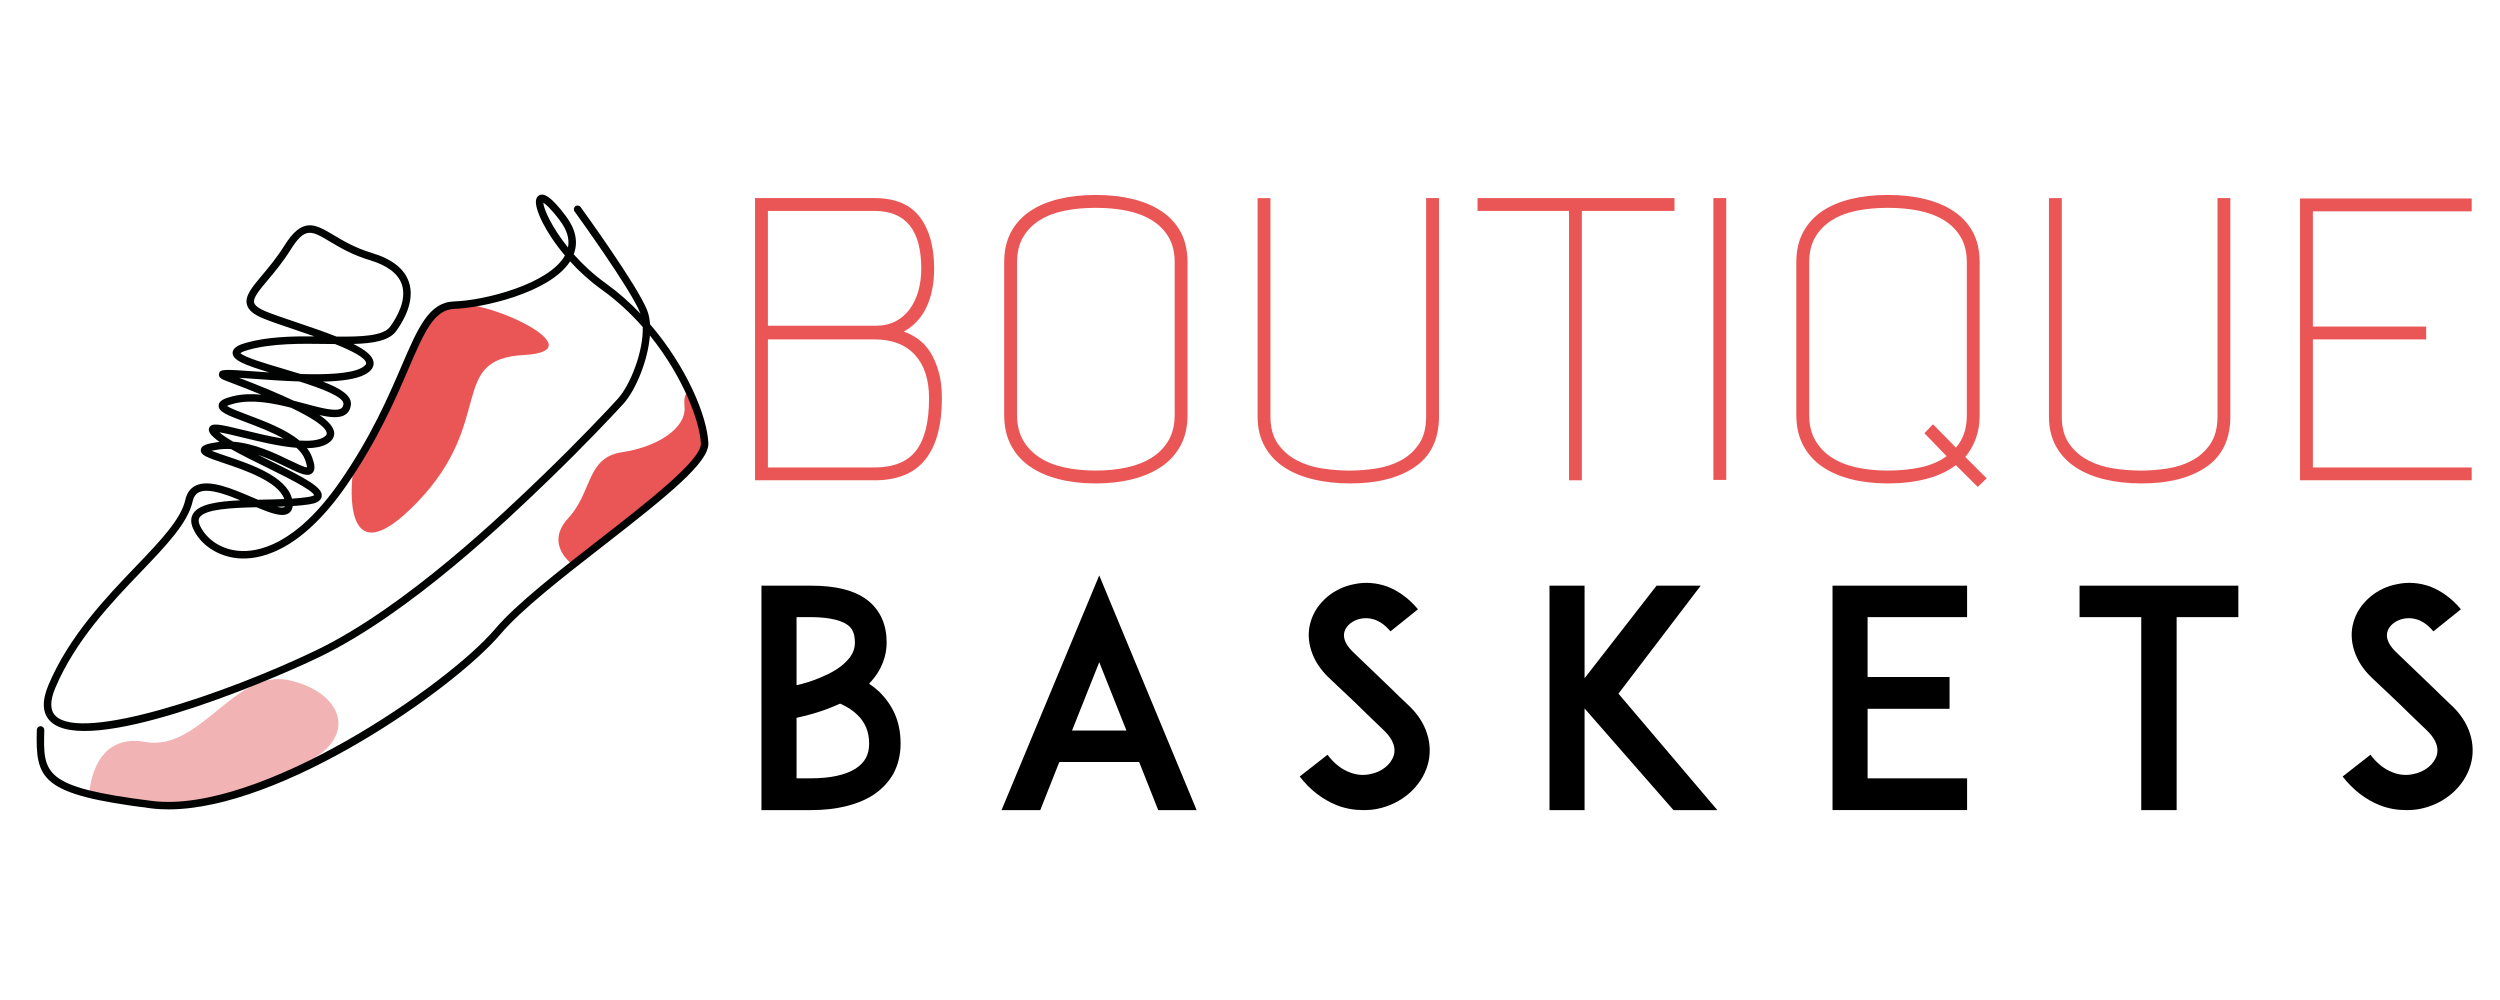 <?xml version="1.0" encoding="utf-8"?>
<!-- Generator: Adobe Illustrator 16.0.0, SVG Export Plug-In . SVG Version: 6.00 Build 0)  -->
<!DOCTYPE svg PUBLIC "-//W3C//DTD SVG 1.1 Tiny//EN" "http://www.w3.org/Graphics/SVG/1.1/DTD/svg11-tiny.dtd">
<svg version="1.1" baseProfile="tiny" id="Calque_1"
	 xmlns="http://www.w3.org/2000/svg" xmlns:xlink="http://www.w3.org/1999/xlink" x="0px" y="0px" width="200px" height="80px"
	 viewBox="0 0 200 80" xml:space="preserve">
<g>
	<path fill="#EA5555" d="M60.404,15.847h9.54c1.657,0,2.869,0.503,3.636,1.509c0.767,1.008,1.15,2.382,1.15,4.127
		c0,1.184-0.2,2.206-0.6,3.068c-0.4,0.861-1.01,1.52-1.83,1.977c0.374,0.124,0.748,0.317,1.121,0.577s0.701,0.607,0.981,1.043
		c0.28,0.436,0.508,0.96,0.685,1.572c0.177,0.613,0.265,1.324,0.265,2.133c0,2.159-0.441,3.794-1.324,4.905
		c-0.882,1.11-2.237,1.666-4.064,1.666h-9.56V15.847z M69.964,16.875h-8.532v9.186h8.595c0.622,0,1.162-0.119,1.619-0.357
		c0.457-0.239,0.835-0.566,1.136-0.98c0.301-0.416,0.53-0.898,0.685-1.448c0.156-0.55,0.234-1.147,0.234-1.791
		C73.701,18.411,72.456,16.875,69.964,16.875z M69.944,27.151h-8.512v10.246h8.512c1.532,0,2.646-0.448,3.339-1.343
		s1.041-2.291,1.041-4.186c0-1.499-0.378-2.66-1.134-3.482C72.434,27.563,71.352,27.151,69.944,27.151z"/>
	<path fill="#EA5555" d="M80.335,33.193V20.985c0-0.935,0.181-1.739,0.544-2.414c0.363-0.674,0.867-1.229,1.511-1.667
		c0.643-0.436,1.412-0.763,2.305-0.981c0.892-0.218,1.878-0.327,2.958-0.327c1.079,0,2.065,0.109,2.958,0.327
		c0.893,0.218,1.666,0.545,2.32,0.981c0.654,0.437,1.163,0.992,1.526,1.667c0.363,0.675,0.545,1.479,0.545,2.414v12.208
		c0,0.934-0.182,1.744-0.545,2.429s-0.872,1.25-1.526,1.697c-0.654,0.446-1.427,0.784-2.32,1.012
		c-0.893,0.228-1.879,0.343-2.958,0.343c-1.08,0-2.066-0.115-2.958-0.343c-0.893-0.228-1.662-0.566-2.305-1.012
		c-0.644-0.447-1.147-1.012-1.511-1.697S80.335,34.127,80.335,33.193z M81.363,33.193c0,0.789,0.161,1.463,0.482,2.023
		c0.322,0.561,0.763,1.023,1.323,1.387c0.561,0.363,1.225,0.628,1.994,0.794c0.768,0.167,1.598,0.249,2.491,0.249
		s1.723-0.083,2.491-0.249c0.768-0.166,1.438-0.431,2.009-0.794c0.571-0.364,1.017-0.826,1.339-1.387
		c0.321-0.56,0.482-1.234,0.482-2.023V20.985c0-0.789-0.161-1.459-0.482-2.009c-0.322-0.549-0.768-1-1.339-1.355
		c-0.571-0.352-1.241-0.607-2.009-0.763c-0.768-0.155-1.599-0.232-2.491-0.232s-1.723,0.078-2.491,0.232
		c-0.769,0.156-1.433,0.411-1.994,0.763c-0.56,0.354-1.001,0.806-1.323,1.355c-0.322,0.55-0.482,1.22-0.482,2.009V33.193z"/>
	<path fill="#EA5555" d="M114.091,15.847h1.028v17.47c0,1.806-0.641,3.151-1.92,4.033c-1.279,0.883-3.011,1.324-5.196,1.324
		c-1.061,0-2.043-0.109-2.948-0.327c-0.904-0.218-1.687-0.545-2.341-0.98c-0.656-0.436-1.171-0.992-1.545-1.667
		c-0.375-0.674-0.562-1.468-0.562-2.382v-17.47h1.027v17.47c0,0.893,0.197,1.62,0.593,2.181c0.394,0.56,0.897,1.001,1.51,1.323
		c0.611,0.322,1.292,0.54,2.039,0.654c0.748,0.115,1.484,0.171,2.211,0.171c0.685,0,1.391-0.057,2.118-0.171
		c0.726-0.114,1.385-0.332,1.978-0.654c0.591-0.321,1.074-0.763,1.448-1.323c0.373-0.561,0.56-1.288,0.56-2.181V15.847z"/>
	<path fill="#EA5555" d="M133.959,15.847v1.027h-7.411v21.55h-1.027v-21.55h-7.318v-1.027H133.959z"/>
	<path fill="#EA5555" d="M137.072,15.847h1.028v22.546h-1.028V15.847z"/>
	<path fill="#EA5555" d="M143.706,33.193V20.985c0-0.935,0.183-1.739,0.546-2.414c0.362-0.674,0.867-1.229,1.51-1.667
		c0.644-0.436,1.412-0.763,2.306-0.981c0.892-0.218,1.877-0.327,2.956-0.327c1.08,0,2.067,0.109,2.961,0.327
		c0.893,0.218,1.665,0.545,2.319,0.981c0.654,0.437,1.162,0.992,1.526,1.667c0.361,0.675,0.543,1.479,0.543,2.414v12.208
		c0,0.707-0.104,1.338-0.31,1.899c-0.208,0.561-0.488,1.049-0.841,1.463l1.713,1.713l-0.716,0.685l-1.746-1.744
		c-0.664,0.499-1.457,0.867-2.381,1.106c-0.924,0.238-1.947,0.358-3.069,0.358c-1.079,0-2.064-0.115-2.956-0.343
		c-0.894-0.228-1.662-0.566-2.306-1.012c-0.643-0.447-1.147-1.012-1.51-1.697C143.889,34.937,143.706,34.127,143.706,33.193z
		 M153.953,34.656l0.686-0.716l1.835,1.868c0.291-0.332,0.511-0.71,0.654-1.136c0.146-0.425,0.218-0.919,0.218-1.479V20.985
		c0-0.789-0.161-1.459-0.482-2.009c-0.321-0.549-0.768-1-1.339-1.355c-0.572-0.352-1.24-0.607-2.008-0.763
		c-0.769-0.155-1.6-0.232-2.493-0.232c-0.891,0-1.722,0.078-2.489,0.232c-0.77,0.156-1.434,0.411-1.993,0.763
		c-0.561,0.354-1.002,0.806-1.324,1.355c-0.322,0.55-0.482,1.22-0.482,2.009v12.208c0,0.789,0.16,1.463,0.482,2.023
		c0.322,0.561,0.764,1.023,1.324,1.387c0.56,0.363,1.224,0.628,1.993,0.794c0.768,0.167,1.599,0.249,2.489,0.249
		c0.957,0,1.838-0.088,2.648-0.265c0.811-0.176,1.495-0.473,2.056-0.888L153.953,34.656z"/>
	<path fill="#EA5555" d="M177.401,15.847h1.027v17.47c0,1.806-0.64,3.151-1.919,4.033c-1.281,0.883-3.013,1.324-5.196,1.324
		c-1.063,0-2.045-0.109-2.949-0.327c-0.905-0.218-1.687-0.545-2.342-0.98c-0.655-0.436-1.17-0.992-1.545-1.667
		c-0.374-0.674-0.561-1.468-0.561-2.382v-17.47h1.027v17.47c0,0.893,0.197,1.62,0.592,2.181c0.394,0.56,0.897,1.001,1.51,1.323
		c0.612,0.322,1.293,0.54,2.04,0.654c0.747,0.115,1.484,0.171,2.211,0.171c0.685,0,1.392-0.057,2.118-0.171
		c0.726-0.114,1.385-0.332,1.977-0.654c0.592-0.321,1.075-0.763,1.448-1.323c0.373-0.561,0.562-1.288,0.562-2.181V15.847z"/>
	<path fill="#EA5555" d="M197.736,16.905H185.03v9.218h9.063v1.027h-9.063v10.246h12.706v1.027h-13.733V15.877h13.733V16.905z"/>
</g>
<path fill="#EA5555" d="M28.196,38.125c0,0-1.037,8.542,5.207,2.033c6.245-6.508,2.393-11.425,8.504-11.757
	c6.112-0.332-3.572-4.795-5.663-3.935c-2.092,0.859-1.428,0.236-3.338,3.802C30.995,31.834,28.351,37.894,28.196,38.125z"/>
<path fill="#F1B3B3" d="M7.112,63.827c0,0,0.054-5.268,4.503-4.472c4.451,0.799,7.174-5.978,11.626-4.913
	c4.45,1.062,5.514,4.905,0.567,6.843l-1.638,1.168l-5.83,1.77l-4.41,0.249L7.112,63.827z"/>
<path fill="#EA5555" d="M45.827,45.175c0,0-2.326-1.597-0.366-3.722c1.959-2.125,1.428-4.849,4.319-5.28
	c2.889-0.432,5.11-1.956,4.982-3.588c-0.128-1.63,0.544-1.275,0.73-0.166c0.186,1.111,1.927,2.592,0,4.618
	C53.565,39.062,45.827,45.175,45.827,45.175z"/>
<path fill="#010202" d="M52.002,25.936c-0.027-0.416-0.103-0.802-0.238-1.137c-0.801-2.005-5.132-7.982-5.316-8.235
	c-0.097-0.134-0.284-0.163-0.416-0.067c-0.134,0.098-0.165,0.284-0.068,0.417c0.045,0.062,4.471,6.171,5.247,8.107
	c0.01,0.022,0.018,0.046,0.025,0.07c-0.834-0.875-1.759-1.695-2.763-2.417c-1.017-0.729-1.874-1.537-2.575-2.331
	c0.376-0.981,0.159-2.018-0.649-3.086c-1.216-1.611-1.709-1.742-2-1.675c-0.187,0.043-0.319,0.189-0.362,0.401
	c-0.143,0.7,0.708,2.563,2.308,4.457c-1.26,2.274-6.393,3.598-8.861,3.673c-2.013,0.061-2.889,2.093-4.21,5.169
	c-1.08,2.509-2.424,5.631-4.896,9.209c-3.585,5.185-6.66,5.716-8.169,5.572c-1.674-0.159-2.7-1.195-3.069-2.036
	c-0.173-0.394-0.061-0.57-0.024-0.628c0.428-0.67,2.532-0.772,4.56-0.821c1.235,0.522,2.135,0.835,2.621,0.444
	c0.154-0.124,0.243-0.304,0.268-0.537c0.471-0.03,0.918-0.073,1.316-0.135c0.399-0.062,0.939-0.195,1.006-0.633
	c0.106-0.698-1.114-1.374-4.138-2.86c-0.326-0.159-0.652-0.32-0.973-0.48c0.855,0.293,1.644,0.673,2.282,0.981
	c1.098,0.53,1.704,0.823,2.07,0.492c0.302-0.274,0.172-0.78-0.014-1.286c-0.092-0.25-0.228-0.486-0.402-0.708
	c0.618-0.01,1.158-0.104,1.56-0.321c0.539-0.292,0.63-0.654,0.615-0.907c-0.03-0.447-0.441-0.919-1.172-1.422
	c0.898,0.2,1.612,0.262,2.063-0.037c0.245-0.162,0.394-0.412,0.44-0.744c0.108-0.746-0.736-1.319-2.231-1.895
	c1.421-0.035,2.668-0.189,3.374-0.577c0.482-0.265,0.71-0.585,0.677-0.955c-0.044-0.512-0.633-0.991-1.617-1.481
	c1.599-0.045,2.866-0.259,3.431-1.039c0.596-0.823,1.517-2.426,1.009-3.92c-0.358-1.059-1.354-1.838-2.959-2.32
	c-1.327-0.398-2.283-0.968-3.05-1.426c-1.504-0.897-2.498-1.49-3.964,0.857c-0.594,0.949-1.244,1.725-1.768,2.348
	c-0.807,0.96-1.388,1.654-1.22,2.335c0.112,0.453,0.523,0.802,1.334,1.133c0.608,0.248,1.481,0.542,2.405,0.854
	c0.498,0.166,1.072,0.36,1.661,0.569c-1.814-0.015-3.75,0.035-5.428,0.504c-0.548,0.153-1.108,0.37-1.112,0.822
	c-0.003,0.582,0.954,0.959,2.938,1.561c-0.41-0.027-0.798-0.056-1.156-0.082c-2.512-0.18-2.789-0.188-2.872,0.183
	c-0.072,0.324,0.289,0.463,0.58,0.575l0.391,0.149c0.552,0.211,1.435,0.549,2.408,0.95c-0.773-0.07-1.542-0.051-2.264,0.125
	c-0.668,0.163-1.119,0.35-1.143,0.738c-0.031,0.511,0.695,0.784,2.141,1.327c0.961,0.362,2.113,0.795,3.055,1.336
	c-1.091-0.177-2.243-0.458-3.176-0.686c-1.979-0.484-2.558-0.604-2.764-0.216c-0.17,0.323,0.19,0.646,0.362,0.803
	c0.127,0.114,0.279,0.232,0.451,0.354c-0.065,0.007-0.13,0.016-0.195,0.025c-0.836,0.123-1.267,0.251-1.3,0.611
	c-0.038,0.428,0.505,0.612,1.82,1.054c1.652,0.556,4.371,1.471,4.857,2.881c-0.54,0.023-1.104,0.035-1.659,0.046
	c-0.148,0.003-0.297,0.007-0.444,0.01c-0.144-0.061-0.285-0.121-0.418-0.178c-1.639-0.704-3.497-1.502-4.591-0.941
	c-0.414,0.212-0.685,0.593-0.805,1.133c-0.345,1.551-2.028,3.308-3.977,5.34c-2.368,2.473-5.316,5.548-6.967,9.456
	c-0.555,1.311-0.497,2.297,0.168,2.933c2.941,2.802,16.827-2.914,21.461-5.14c7.342-3.522,15.309-11.211,18.309-14.105l0.202-0.196
	c2.653-2.559,5.089-5.134,5.854-5.981c0.971-1.075,1.962-3.448,2.118-5.46c2.711,3.35,4.014,6.996,4.077,8.646
	c0.049,1.315-4.301,4.697-8.14,7.682c-3.258,2.531-6.625,5.148-8.331,7.159c-3.796,4.481-18.854,14.821-27.435,13.748
	c-8.741-1.093-8.714-2.154-8.62-5.672c0.003-0.164-0.126-0.302-0.292-0.307c-0.002,0-0.005,0-0.008,0
	c-0.162,0-0.294,0.13-0.299,0.291c-0.104,3.974,0.261,5.17,9.145,6.281c0.45,0.057,0.916,0.082,1.395,0.082
	c9.023,0,22.799-9.589,26.571-14.036c1.665-1.962,5.008-4.563,8.239-7.073c5.248-4.081,8.431-6.666,8.373-8.178
	C56.587,33.309,54.929,29.338,52.002,25.936z M23.679,25.772c-0.914-0.309-1.779-0.6-2.371-0.84c-0.591-0.24-0.921-0.484-0.98-0.723
	c-0.094-0.385,0.432-1.013,1.099-1.807c0.535-0.637,1.2-1.43,1.816-2.416c1.156-1.849,1.659-1.55,3.151-0.66
	c0.796,0.475,1.787,1.066,3.186,1.486c1.408,0.422,2.27,1.075,2.564,1.939c0.42,1.24-0.401,2.649-0.929,3.378
	c-0.542,0.754-2.305,0.818-4.292,0.799C26,26.563,24.901,26.184,23.679,25.772z M19.233,28.249c0.063-0.048,0.23-0.145,0.647-0.261
	c1.905-0.533,4.213-0.5,6.25-0.471c0.228,0.003,0.454,0.007,0.678,0.008c1.343,0.538,2.446,1.097,2.484,1.527
	c0.014,0.15-0.253,0.313-0.371,0.377c-0.877,0.481-2.859,0.552-4.874,0.491c-0.449-0.141-0.93-0.284-1.437-0.434
	C21.302,29.1,19.529,28.576,19.233,28.249z M19.131,30.225c0.374,0.023,0.797,0.054,1.216,0.084
	c1.071,0.077,2.345,0.169,3.607,0.209c1.741,0.549,3.605,1.242,3.523,1.822c-0.031,0.21-0.118,0.29-0.18,0.331
	c-0.432,0.284-1.631-0.038-2.901-0.379c-0.292-0.078-0.597-0.159-0.91-0.239C22.297,31.484,20.82,30.877,19.131,30.225z
	 M19.842,33.2c-0.641-0.242-1.418-0.534-1.685-0.724c0.091-0.047,0.273-0.118,0.618-0.202c1.389-0.337,3.032-0.029,4.5,0.341
	c1.544,0.739,2.83,1.511,2.865,2.053c0.007,0.114-0.094,0.228-0.303,0.342c-0.431,0.232-1.101,0.285-1.879,0.235
	C22.861,34.335,21.179,33.703,19.842,33.2z M17.546,34.585c0.44,0.067,1.163,0.244,1.823,0.405c1.332,0.325,2.956,0.722,4.352,0.835
	c0.316,0.288,0.557,0.602,0.681,0.944c0.137,0.375,0.157,0.549,0.156,0.622c-0.229-0.011-0.87-0.32-1.391-0.572
	c-1.163-0.561-2.8-1.352-4.511-1.483C18.197,35.07,17.813,34.816,17.546,34.585z M18.077,36.473
	c-0.413-0.139-0.862-0.29-1.154-0.412c0.125-0.028,0.294-0.06,0.529-0.094c0.34-0.051,0.683-0.062,1.028-0.042
	c0.83,0.475,1.852,0.978,2.854,1.469c1.448,0.712,3.621,1.78,3.802,2.221c-0.045,0.031-0.173,0.095-0.499,0.146
	c-0.383,0.06-0.817,0.101-1.279,0.129C22.904,38.098,20.008,37.122,18.077,36.473z M22.798,40.516
	c-0.008,0.019-0.017,0.032-0.027,0.041c-0.095,0.076-0.317,0.057-0.608-0.017C22.377,40.533,22.589,40.526,22.798,40.516z
	 M43.463,16.217c0.173,0.105,0.573,0.426,1.309,1.399c0.585,0.776,0.806,1.495,0.665,2.181
	C44.134,18.179,43.492,16.713,43.463,16.217z M49.431,31.896c-0.759,0.841-3.182,3.403-5.824,5.951l-0.203,0.197
	c-2.981,2.876-10.898,10.515-18.153,14c-7.331,3.518-18.633,7.298-20.789,5.243c-0.468-0.445-0.479-1.208-0.031-2.267
	c1.609-3.806,4.515-6.839,6.849-9.274c2.011-2.098,3.748-3.911,4.128-5.625c0.082-0.364,0.243-0.604,0.495-0.732
	c0.171-0.087,0.382-0.126,0.621-0.126c0.736,0,1.742,0.364,2.696,0.76c-1.795,0.084-3.279,0.301-3.759,1.054
	c-0.213,0.335-0.22,0.735-0.019,1.192c0.571,1.301,1.968,2.237,3.559,2.39c1.642,0.16,4.959-0.393,8.718-5.829
	c2.506-3.626,3.92-6.912,4.954-9.312c1.276-2.968,2.048-4.758,3.677-4.808c2.136-0.064,7.624-1.25,9.258-3.799
	c0.718,0.789,1.562,1.564,2.517,2.249c1.253,0.899,2.351,1.925,3.295,3C51.484,28.105,50.426,30.794,49.431,31.896z"/>
<g>
	<path d="M72.048,59.484c0,0.896-0.194,1.694-0.582,2.421c-0.387,0.677-0.943,1.258-1.645,1.717
		c-1.234,0.775-2.904,1.187-4.937,1.187h-1.597h-2.371V46.854h2.807h1.161c1.984,0,3.436,0.363,4.452,1.113
		c0.556,0.411,0.968,0.944,1.234,1.549c0.242,0.557,0.362,1.186,0.362,1.888c0,0.967-0.314,2.153-1.403,3.29
		c0.291,0.193,0.556,0.411,0.823,0.653c0.531,0.532,0.943,1.113,1.233,1.767C71.902,57.841,72.048,58.638,72.048,59.484z
		 M63.724,49.371v5.444c0.557-0.121,1.209-0.314,1.839-0.581c0.895-0.363,1.597-0.773,2.08-1.258c0.509-0.484,0.75-0.992,0.75-1.572
		c0-0.872-0.314-1.211-0.58-1.403c-0.678-0.508-1.984-0.63-2.928-0.63H63.724z M69.531,59.484c0-0.942-0.314-1.692-0.944-2.299
		c-0.363-0.362-0.822-0.652-1.378-0.895c-0.242,0.097-0.484,0.218-0.75,0.315c-0.992,0.41-1.984,0.652-2.734,0.821v4.84h1.161
		c1.525,0,2.758-0.266,3.557-0.773C69.191,61.01,69.531,60.38,69.531,59.484z"/>
	<path d="M91.133,60.961h-6.388l-1.525,3.848h-3.097l7.816-18.776l7.791,18.776h-3.073L91.133,60.961z M90.117,58.445l-2.177-5.469
		l-2.178,5.469H90.117z"/>
	<path d="M114.211,61.203c-0.508,1.742-2.082,3.121-4.041,3.508c-0.363,0.073-0.726,0.098-1.089,0.098
		c-0.726,0-1.452-0.121-2.129-0.388c-1.138-0.46-2.13-1.21-2.977-2.299l2.227-1.742c0.508,0.678,1.112,1.162,1.766,1.403
		c0.533,0.219,1.113,0.267,1.646,0.146c0.92-0.169,1.67-0.773,1.888-1.5c0.242-0.822-0.314-1.549-0.823-2.032
		c-0.799-0.75-2.105-2.032-2.202-2.13l-2.201-2.081c-0.677-0.653-1.137-1.378-1.379-2.153c-0.242-0.75-0.267-1.549-0.048-2.274
		c0.217-0.774,0.677-1.451,1.329-2.009c0.605-0.508,1.355-0.87,2.153-1.016c0.872-0.193,1.791-0.12,2.663,0.194
		c0.919,0.363,1.742,0.968,2.443,1.813l-2.201,1.768c-0.92-1.113-1.864-1.113-2.372-1.016c-0.628,0.12-1.161,0.531-1.307,1.039
		c-0.097,0.339-0.073,0.896,0.679,1.622l3,2.878c0.435,0.437,0.967,0.944,1.354,1.307c0.773,0.703,1.307,1.502,1.572,2.348
		C114.429,59.51,114.453,60.38,114.211,61.203z"/>
	<path d="M133.879,64.809l-7.113-8.131v8.131h-2.807V46.854h2.807v7.404l5.758-7.404h3.533l-6.581,8.639l7.912,9.315H133.879z"/>
	<path d="M149.408,54.162h6.557v2.541h-6.557v5.564h7.96v2.541h-7.985h-2.781V46.854h2.781h7.985v2.517h-7.96V54.162z"/>
	<path d="M179.067,49.371h-4.936v15.438H171.3V49.371h-4.935v-2.517h12.702V49.371z"/>
	<path d="M197.646,61.203c-0.508,1.742-2.081,3.121-4.041,3.508c-0.362,0.073-0.725,0.098-1.089,0.098
		c-0.725,0-1.451-0.121-2.128-0.388c-1.138-0.46-2.13-1.21-2.978-2.299l2.227-1.742c0.509,0.678,1.113,1.162,1.767,1.403
		c0.532,0.219,1.112,0.267,1.646,0.146c0.92-0.169,1.67-0.773,1.888-1.5c0.241-0.822-0.314-1.549-0.824-2.032
		c-0.798-0.75-2.104-2.032-2.201-2.13l-2.202-2.081c-0.677-0.653-1.136-1.378-1.378-2.153c-0.242-0.75-0.268-1.549-0.049-2.274
		c0.218-0.774,0.677-1.451,1.33-2.009c0.604-0.508,1.354-0.87,2.153-1.016c0.872-0.193,1.791-0.12,2.662,0.194
		c0.919,0.363,1.742,0.968,2.444,1.813l-2.202,1.768c-0.92-1.113-1.863-1.113-2.371-1.016c-0.629,0.12-1.161,0.531-1.307,1.039
		c-0.097,0.339-0.073,0.896,0.678,1.622l3,2.878c0.436,0.437,0.968,0.944,1.355,1.307c0.773,0.703,1.307,1.502,1.572,2.348
		C197.864,59.51,197.888,60.38,197.646,61.203z"/>
</g>
</svg>
